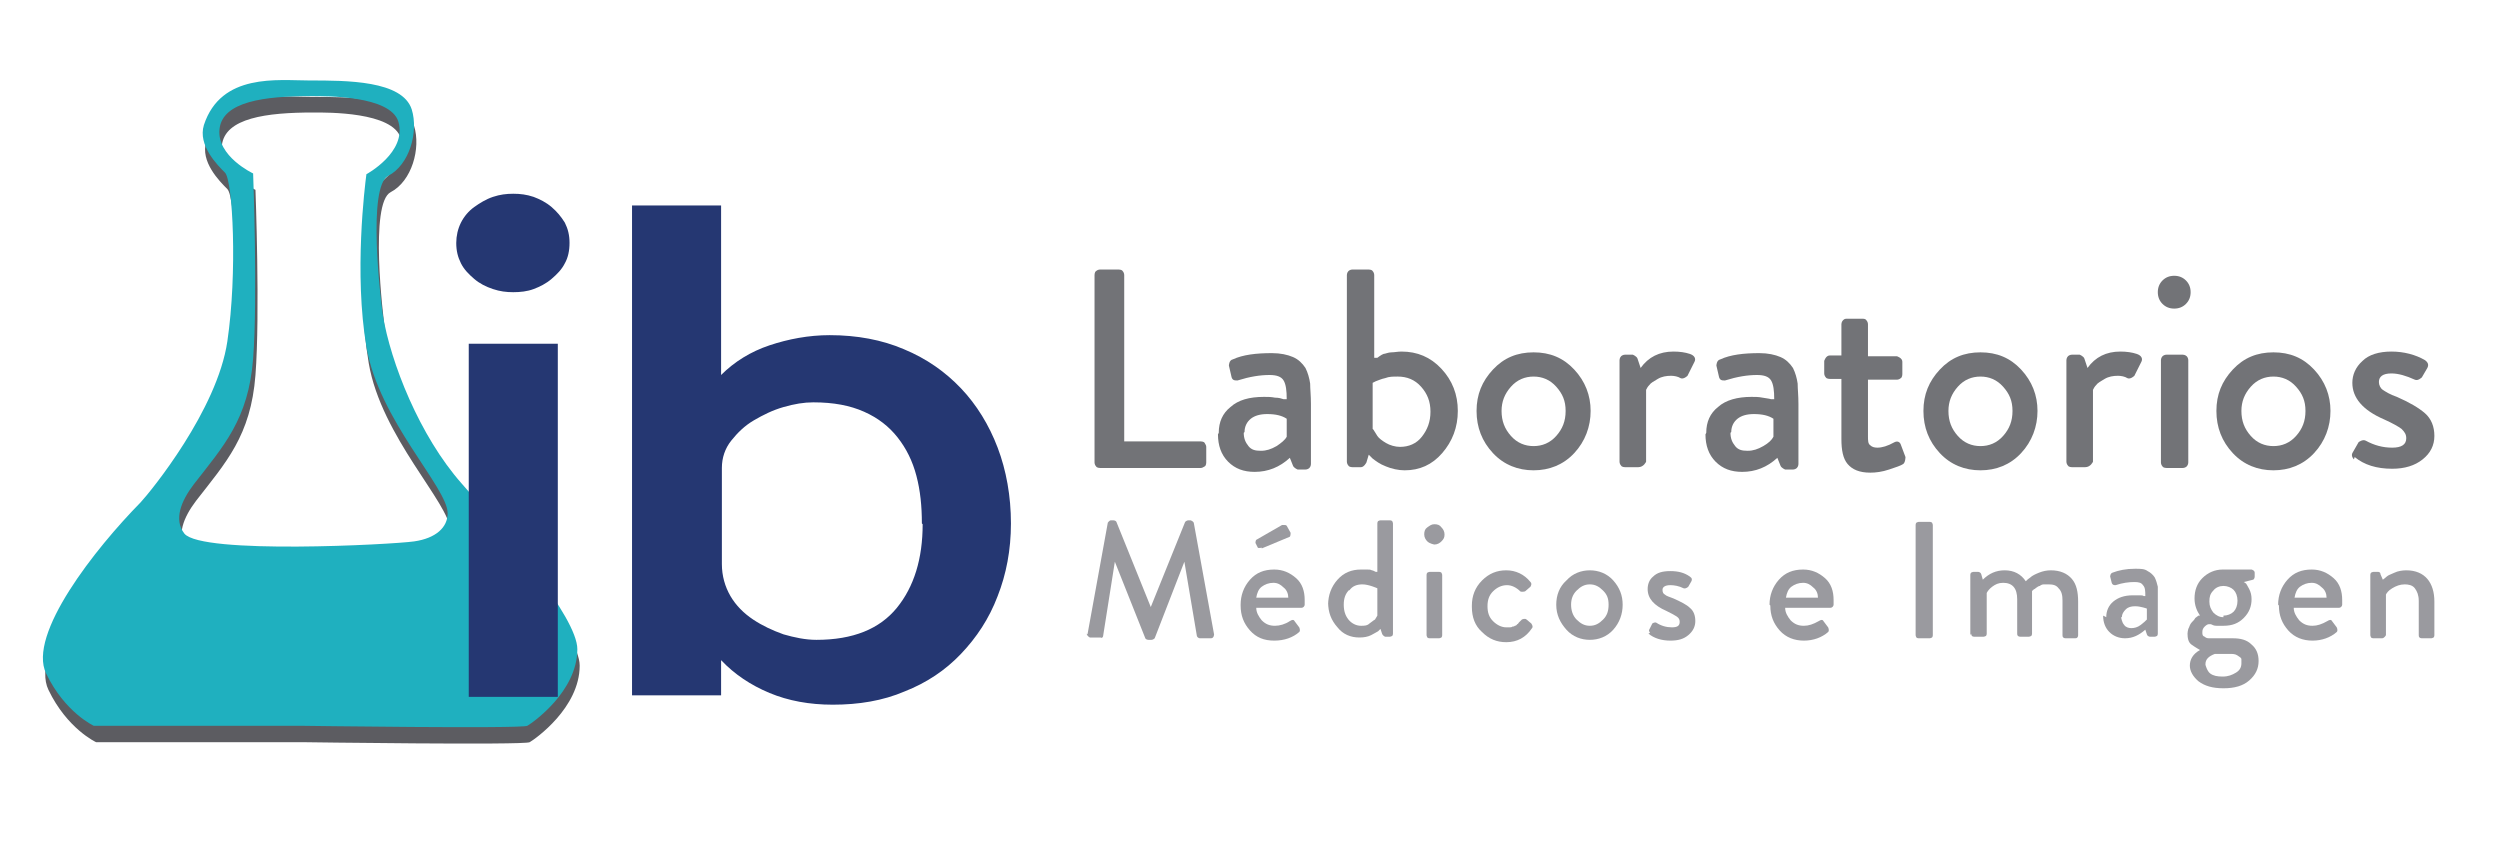 <svg xmlns="http://www.w3.org/2000/svg" id="Capa_1" data-name="Capa 1" viewBox="0 0 32 10.89"><defs><style>      .cls-1 {        fill: #9a9a9f;      }      .cls-1, .cls-2, .cls-3, .cls-4, .cls-5 {        stroke-width: 0px;      }      .cls-2 {        fill: #253772;      }      .cls-3 {        fill: #5c5c61;      }      .cls-4 {        fill: #727377;      }      .cls-5 {        fill: #1fb0bf;      }    </style></defs><path class="cls-3" d="m3.89,9.5H1.23s-.37-.17-.61-.67.63-1.6,1.21-2.19c.13-.14.98-1.18,1.11-2.06s.07-2.06-.03-2.16-.35-.35-.27-.61c.22-.67.95-.57,1.35-.57.48,0,1.19,0,1.31.37.09.29-.03.71-.3.85s-.1,1.57-.07,1.78c.1.61.47,1.55,1.01,2.16s1.48,1.71,1.48,2.12c0,.54-.57.94-.64.98s-2.9,0-2.9,0Zm-.62-4.7c-.06.78-.38,1.12-.76,1.61-.16.21-.26.45-.12.63.22.27,2.66.14,2.94.1s.43-.18.43-.36c0-.33-.88-1.19-1.04-2.13s-.02-2.06,0-2.21c0,0,.52-.28.41-.67-.1-.34-.94-.33-1.12-.33-.6,0-1.13.07-1.17.42s.43.57.43.57c0,0,.06,1.59,0,2.37Z"></path><path class="cls-5" d="m3.86,9.29H1.2s-.37-.17-.61-.67.63-1.6,1.21-2.19c.13-.14.98-1.18,1.11-2.06s.07-2.06-.03-2.16-.35-.35-.27-.61c.22-.67.95-.57,1.35-.57.48,0,1.19,0,1.31.37.09.29-.03.71-.3.85s-.1,1.57-.07,1.78c.1.61.47,1.55,1.01,2.16s1.48,1.71,1.48,2.12c0,.54-.57.94-.64.98s-2.9,0-2.9,0Zm-.62-4.7c-.06.78-.38,1.12-.76,1.61-.16.21-.26.45-.12.63.22.27,2.66.14,2.94.1s.43-.18.43-.36c0-.33-.88-1.19-1.04-2.13s-.02-2.06,0-2.21c0,0,.52-.28.41-.67-.1-.34-.94-.33-1.12-.33-.6,0-1.13.07-1.17.42s.43.57.43.57c0,0,.06,1.59,0,2.37Z"></path><g><path class="cls-2" d="m7.29,3.11c0,.1-.02.19-.06.26-.04.08-.1.14-.17.2s-.15.1-.23.13c-.08.03-.17.04-.26.04s-.17-.01-.26-.04c-.09-.03-.17-.07-.24-.13s-.13-.12-.17-.2c-.04-.08-.06-.16-.06-.26,0-.09.02-.18.06-.26.04-.08.1-.15.17-.2s.15-.1.24-.13c.09-.03.17-.04.26-.04s.17.01.26.04c.08.03.16.07.23.13s.12.12.17.2c.04.08.06.16.06.26Zm-1.29,5.81v-4.52h1.14v4.52h-1.14Z"></path><path class="cls-2" d="m12.94,6.7c0,.34-.06.65-.17.93-.11.29-.27.53-.47.74-.2.21-.44.37-.72.48-.28.12-.59.17-.92.17-.3,0-.57-.05-.81-.15-.24-.1-.45-.24-.62-.42v.45h-1.14V2.63h1.14v2.17c.17-.17.38-.3.62-.38s.5-.13.77-.13c.35,0,.67.06.95.18.29.12.53.29.73.5.2.21.36.47.47.76.11.29.17.62.17.97Zm-1.14,0c0-.22-.02-.42-.07-.61-.05-.19-.13-.35-.24-.49s-.25-.25-.43-.33c-.18-.08-.39-.12-.65-.12-.12,0-.24.02-.38.06s-.26.1-.38.17c-.12.07-.21.16-.29.26-.08.1-.12.22-.12.35v1.23c0,.15.04.29.11.41.07.12.17.22.29.3s.25.14.39.19c.14.04.28.07.42.07.47,0,.81-.14,1.03-.41s.33-.63.33-1.07Z"></path></g><g><g><path class="cls-1" d="m13.92,8.12l.26-1.43s.02-.03.04-.03h.03s.03,0,.04.02l.44,1.09h0l.44-1.09s.02-.02.04-.02h.03s.03.01.04.03l.26,1.43s0,.05-.04.05h-.14s-.03,0-.04-.03l-.16-.95h0l-.38.98s-.02.02-.04.02h-.04s-.03,0-.04-.02l-.39-.98h0l-.15.95s0,.01-.01.02-.02,0-.02,0h-.14s-.04-.02-.04-.05Z"></path><path class="cls-1" d="m15.88,7.74c0-.12.04-.23.12-.32.08-.09.18-.13.31-.13.11,0,.2.04.28.11s.11.17.11.28c0,.02,0,.04,0,.06,0,.02-.02.04-.04.04h-.58c0,.06.03.11.07.16.05.05.1.07.17.07.06,0,.13-.02.19-.06.03-.02.05-.02.06,0l.06.08s.02.04,0,.06c-.08.07-.19.11-.32.11s-.23-.04-.31-.13c-.08-.09-.12-.19-.12-.32Zm.27-.73s-.04.01-.05,0l-.03-.06s0-.03.01-.04l.33-.19s.02,0,.03,0c.01,0,.02,0,.03.01l.05.09s0,.04-.01.05l-.36.15Zm-.07.64h.41c0-.05-.02-.1-.06-.13-.04-.04-.08-.06-.13-.06-.06,0-.11.02-.15.05s-.06.08-.07.14Z"></path><path class="cls-1" d="m17,7.74c0-.12.04-.23.12-.32.08-.09.18-.13.3-.13.03,0,.05,0,.08,0,.03,0,.04,0,.06.01.01,0,.03.01.05.02h.02s0-.62,0-.62c0,0,0-.02.01-.03,0,0,.02-.01.03-.01h.12s.02,0,.03.01c0,0,.01.02.01.03v1.41s0,.02-.01.03c0,0-.02.01-.03.01h-.06s-.03-.01-.04-.04l-.02-.06s-.02.02-.03.03c-.02.01-.05.03-.09.05s-.09.03-.15.03c-.11,0-.21-.04-.28-.13-.08-.09-.12-.19-.12-.32Zm.27-.19c-.05.05-.07.11-.07.19s.02.14.06.19c.04.05.1.08.16.08.04,0,.08,0,.11-.03.03-.02.05-.04.07-.05.01-.02.02-.03.03-.05v-.35s-.11-.05-.19-.05c-.07,0-.13.02-.17.08Z"></path><path class="cls-1" d="m18.36,6.97s-.06-.01-.09-.04c-.02-.02-.04-.05-.04-.09s.01-.07.04-.09.05-.04.09-.04.07.01.09.04c.02.02.04.05.04.09s-.01.06-.04.09c-.02.02-.05.04-.09.04Zm-.1,1.16v-.77s0-.02.01-.03c0,0,.02-.01.03-.01h.12s.02,0,.03.01c0,0,.01.02.01.03v.77s0,.02-.01.03c0,0-.02.01-.03.01h-.12s-.02,0-.03-.01c0,0-.01-.02-.01-.03Z"></path><path class="cls-1" d="m18.84,7.75c0-.12.04-.23.13-.32.09-.09.19-.13.31-.13.12,0,.23.05.31.15.02.02.01.04,0,.06l-.07.06s-.04.01-.06,0c-.05-.05-.11-.08-.17-.08-.07,0-.13.03-.18.08-.05.05-.07.11-.07.19s.02.14.07.19c.05.05.11.08.17.08.02,0,.03,0,.04,0s.03,0,.04-.01c.01,0,.02,0,.03-.01,0,0,.02,0,.03-.02.01,0,.02-.02.02-.02,0,0,0,0,.02-.02l.02-.02s.04-.02.06,0l.06.05s.03.04.01.06c-.08.12-.19.18-.33.18-.12,0-.22-.04-.31-.13-.09-.08-.13-.19-.13-.32Z"></path><path class="cls-1" d="m19.92,7.74c0-.12.04-.23.13-.31.08-.09.19-.13.3-.13s.22.04.3.13c.08.09.12.19.12.31s-.04.23-.12.32c-.08.09-.19.13-.3.13s-.22-.04-.3-.13c-.08-.09-.13-.19-.13-.32Zm.19,0c0,.07.02.14.07.19.05.05.1.08.17.08s.12-.03.17-.08c.05-.05.07-.11.07-.19s-.02-.13-.07-.18c-.05-.05-.1-.08-.17-.08s-.12.03-.17.08c-.05.05-.07.11-.07.18Z"></path><path class="cls-1" d="m21.12,8.1s-.02-.03-.01-.04l.04-.08s.03-.02.05-.01c.06.04.13.06.2.06s.1-.02.1-.07c0-.03-.01-.05-.04-.07s-.07-.04-.13-.07c-.16-.07-.24-.16-.24-.28,0-.06.02-.12.07-.16.05-.05.12-.07.22-.07s.18.02.25.07c.03.02.03.04.02.06l-.04.07s-.03.03-.06.02c-.06-.03-.12-.04-.17-.04-.06,0-.1.02-.1.06,0,.03.01.05.03.06.02.02.06.03.11.05.09.04.17.08.21.12.05.04.07.1.07.17,0,.07-.03.13-.09.18-.06.05-.13.07-.23.07-.11,0-.21-.03-.28-.09Z"></path><path class="cls-1" d="m22.65,7.74c0-.12.04-.23.12-.32.08-.09.18-.13.31-.13.11,0,.2.04.28.11s.11.17.11.28c0,.02,0,.04,0,.06,0,.02-.02.04-.04.04h-.58c0,.06.03.11.07.16.05.05.1.07.17.07.06,0,.12-.02.19-.06.03-.02.05-.02.06,0l.06.08s.02.04,0,.06c-.08.07-.19.11-.31.11s-.23-.04-.31-.13c-.08-.09-.12-.19-.12-.32Zm.21-.09h.41c0-.05-.02-.1-.06-.13-.04-.04-.08-.06-.13-.06-.06,0-.11.02-.15.05s-.06.08-.07.14Z"></path><path class="cls-1" d="m24.52,8.13v-1.41s0-.02.01-.03c0,0,.02-.01.03-.01h.14s.02,0,.03.01c0,0,.01.02.01.03v1.41s0,.02-.01.03c0,0-.02.01-.03.01h-.14s-.02,0-.03-.01c0,0-.01-.02-.01-.03Z"></path><path class="cls-1" d="m25.22,8.13v-.77s0-.02.01-.03c0,0,.02-.01.03-.01h.06s.03,0,.04.03l.02.07c.08-.08.17-.12.28-.12.12,0,.21.05.27.14.02-.02.03-.03.06-.05.02-.02.06-.04.11-.06.05-.02.1-.03.15-.03.12,0,.21.04.27.11s.08.17.08.29v.43s0,.02-.01.03-.02.01-.03.01h-.12s-.02,0-.03-.01-.01-.02-.01-.03v-.44c0-.07-.01-.12-.05-.16-.03-.04-.07-.05-.13-.05-.02,0-.04,0-.06,0-.02,0-.04.01-.05.02-.01,0-.03.01-.04.02-.01,0-.02.02-.03.02,0,0-.02.01-.02.02h-.01s0,.07,0,.11v.44s0,.02-.01.03c0,0-.02.01-.03.01h-.11s-.02,0-.03-.01-.01-.02-.01-.03v-.44c0-.14-.06-.21-.18-.21-.06,0-.1.02-.14.05-.04.03-.06.06-.07.08v.52s0,.02-.01.03c0,0-.02.01-.03.01h-.12s-.02,0-.03-.01c0,0-.01-.02-.01-.03Z"></path><path class="cls-1" d="m26.96,7.9c0-.08.03-.15.09-.2s.14-.08.25-.08c.03,0,.05,0,.08,0,.03,0,.05,0,.06.01h.02c0-.06,0-.11-.03-.14-.02-.03-.05-.04-.11-.04-.07,0-.15.01-.24.04-.02,0-.04,0-.05-.03l-.02-.08s0-.04.03-.05c.08-.03.17-.05.29-.05.07,0,.12,0,.16.03.04.02.07.05.09.08.02.04.03.08.04.12,0,.04,0,.09,0,.15v.45s0,.02-.01.03c0,0-.02.01-.03.01h-.06s-.03,0-.04-.03l-.02-.06c-.08.07-.16.11-.26.11-.08,0-.15-.03-.2-.08-.05-.05-.08-.12-.08-.21Zm.19,0s.01.07.04.1c.02.03.06.04.09.04.04,0,.08-.01.12-.04s.06-.05.08-.07v-.14s-.08-.03-.15-.03c-.05,0-.09.01-.12.04-.03.03-.05.06-.05.1Z"></path><path class="cls-1" d="m28,8.12s0-.06.02-.09c.01-.03.02-.05.04-.07s.03-.03.04-.05c.01-.01.03-.02.04-.03h.02c-.04-.06-.07-.13-.07-.22,0-.1.03-.19.1-.26.07-.07.16-.11.26-.11h.37s.04.01.04.04v.05s0,.03-.02.04l-.12.03s.02.01.03.02c0,0,.02.03.04.07.02.04.03.08.03.13,0,.09-.03.17-.1.24s-.15.1-.26.1c-.03,0-.06,0-.09,0-.03,0-.05-.01-.07-.02-.02,0-.03,0-.03,0-.01,0-.03.01-.05.03-.02.02-.03.04-.03.07,0,.03,0,.05.03.06.02.02.04.02.07.02h.29c.1,0,.18.02.24.08.06.05.09.12.09.21,0,.1-.04.18-.12.25s-.19.1-.33.1-.24-.03-.32-.09c-.07-.06-.11-.13-.11-.2,0-.08.04-.15.13-.2h0s-.07-.04-.11-.07-.05-.08-.05-.15Zm.23.39s.02.08.06.11.09.04.16.04.12-.02.17-.05c.05-.03.07-.07.07-.12,0-.02,0-.03,0-.05,0-.02-.02-.03-.05-.05-.03-.02-.06-.02-.1-.02-.08,0-.15,0-.19,0-.08.03-.12.07-.12.13Zm.23-.63c.05,0,.1-.02.13-.05s.05-.08.05-.14-.02-.11-.05-.14-.08-.05-.13-.05-.1.02-.13.06c-.04.04-.05.08-.05.14s.02.1.05.14c.04.04.08.06.13.06Z"></path><path class="cls-1" d="m29.16,7.74c0-.12.04-.23.12-.32.08-.09.18-.13.31-.13.11,0,.2.04.28.11s.11.17.11.28c0,.02,0,.04,0,.06,0,.02-.02.04-.04.04h-.58c0,.06.03.11.07.16.05.05.1.07.17.07.06,0,.12-.02.19-.06.03-.02.05-.02.06,0l.06.08s.02.04,0,.06c-.08.07-.19.11-.31.11s-.23-.04-.31-.13c-.08-.09-.12-.19-.12-.32Zm.21-.09h.41c0-.05-.02-.1-.06-.13-.04-.04-.08-.06-.13-.06-.06,0-.11.02-.15.05s-.06.08-.07.14Z"></path><path class="cls-1" d="m30.34,8.13v-.77s0-.02.01-.03c0,0,.02-.01.03-.01h.06s.03,0,.03.03l.03.07s.03-.02.05-.04c.02-.02.06-.03.1-.05s.1-.03.15-.03c.12,0,.21.04.27.11.06.07.09.17.09.29v.43s0,.02-.01.03c0,0-.02.01-.03.01h-.12s-.02,0-.03-.01-.01-.02-.01-.03v-.44c0-.07-.02-.12-.05-.16s-.08-.05-.13-.05c-.06,0-.11.02-.16.05-.05.03-.07.06-.08.08v.52s-.02.04-.05.04h-.11s-.02,0-.03-.01c0,0-.01-.02-.01-.03Z"></path></g><g><path class="cls-4" d="m14.01,5.92v-2.4s0-.04.02-.05c.01-.01.03-.02.05-.02h.24s.04,0,.05.02c.01.01.02.03.02.05v2.13h.98s.04,0,.05.02.02.03.02.05v.2s0,.04-.02.05-.03.02-.05.02h-1.29s-.04,0-.05-.02c-.01-.01-.02-.03-.02-.05Z"></path><path class="cls-4" d="m15.6,5.54c0-.14.05-.25.15-.33.1-.09.24-.13.43-.13.05,0,.09,0,.14.01.05,0,.08.01.11.02h.04c0-.11-.01-.19-.04-.24-.03-.05-.09-.07-.18-.07-.12,0-.25.02-.41.07-.04,0-.07,0-.08-.06l-.03-.13s0-.07.05-.08c.13-.06.3-.08.5-.08.11,0,.2.02.27.05.07.03.12.08.16.14.03.06.05.13.06.2,0,.07.01.15.01.26v.77s0,.03-.02.05c-.01.01-.03.02-.05.02h-.1s-.05-.02-.06-.05l-.04-.1c-.13.12-.28.18-.45.18-.14,0-.25-.04-.34-.13-.09-.09-.13-.21-.13-.35Zm.32,0c0,.07.02.12.06.17s.09.06.16.06.13-.02.2-.06c.06-.04.11-.08.13-.12v-.23c-.06-.04-.14-.06-.25-.06-.09,0-.16.02-.21.06-.05.04-.08.1-.08.17Z"></path><path class="cls-4" d="m17.24,5.92v-2.4s0-.03.02-.05c.01-.01.03-.02.05-.02h.21s.04,0,.05.02c.01.01.02.03.02.05v1.06h.04s.05-.04.08-.05c.02,0,.06-.02.1-.02s.08-.01.13-.01c.2,0,.37.07.51.22.14.15.21.33.21.54s-.07.39-.2.54c-.13.15-.29.22-.48.22-.08,0-.17-.02-.24-.05-.08-.03-.13-.07-.17-.1l-.05-.05-.03.1s-.03.06-.07.06h-.11s-.04,0-.05-.02c-.01-.01-.02-.03-.02-.05Zm.34-.42s.03.05.05.08c.02.03.06.06.11.09s.12.05.18.05c.11,0,.21-.04.28-.13.07-.09.11-.19.11-.32s-.04-.23-.12-.32-.18-.13-.3-.13c-.06,0-.11,0-.16.02-.05.01-.09.03-.12.04l-.04.02v.59Z"></path><path class="cls-4" d="m18.9,5.26c0-.21.07-.38.21-.53s.31-.22.52-.22.38.07.52.22.21.33.21.53-.07.39-.21.54c-.14.15-.32.22-.52.22s-.38-.07-.52-.22c-.14-.15-.21-.33-.21-.54Zm.32,0c0,.13.04.23.12.32.08.09.18.13.29.13s.21-.04.29-.13c.08-.09.12-.19.12-.32s-.04-.22-.12-.31-.18-.13-.29-.13-.21.04-.29.13c-.08.09-.12.19-.12.31Z"></path><path class="cls-4" d="m20.73,5.92v-1.31s0-.03.02-.05c.01-.01.03-.02.05-.02h.1s.05.02.06.05l.04.12c.1-.14.24-.21.42-.21.08,0,.15.01.21.03.06.02.08.06.06.1l-.09.18s-.05.05-.09.03c-.03-.02-.08-.03-.12-.03-.06,0-.12.01-.17.04-.05.03-.09.05-.11.08-.02.02-.03.04-.04.06v.92s-.03.07-.1.07h-.17s-.04,0-.05-.02c-.01-.01-.02-.03-.02-.05Z"></path><path class="cls-4" d="m21.84,5.54c0-.14.05-.25.15-.33.1-.09.25-.13.43-.13.05,0,.09,0,.14.01s.08.01.11.02h.04c0-.11-.01-.19-.04-.24-.03-.05-.09-.07-.18-.07-.12,0-.25.02-.41.07-.04,0-.07,0-.08-.06l-.03-.13s0-.07.05-.08c.13-.06.3-.08.5-.08.11,0,.2.02.27.05.07.03.12.08.16.14.03.06.05.13.06.2,0,.07.01.15.01.26v.77s0,.03-.02.05c-.01.01-.03.02-.05.02h-.1s-.05-.02-.06-.05l-.04-.1c-.13.12-.28.18-.45.18-.14,0-.25-.04-.34-.13-.09-.09-.13-.21-.13-.35Zm.31,0c0,.07.02.12.06.17s.09.06.16.06.13-.02.2-.06.11-.08.13-.12v-.23c-.06-.04-.14-.06-.25-.06-.09,0-.16.02-.21.06-.05.04-.08.1-.08.17Z"></path><path class="cls-4" d="m23.57,5.6v-.75h-.15s-.04,0-.05-.02c-.01-.01-.02-.03-.02-.05v-.16s.02-.07.07-.07h.15v-.4s0-.03.02-.05.03-.02.05-.02h.21s.03,0,.04.02c.01.01.02.03.02.05v.41h.37s.07.02.07.07v.16s0,.04-.02.05c-.01.01-.03.02-.05.02h-.37v.72c0,.06,0,.1.03.12.02.02.05.03.09.03.06,0,.13-.02.22-.07.04-.02.07,0,.08.03l.06.16s0,.07-.03.09c-.03.02-.09.04-.18.07-.09.03-.17.04-.24.04-.14,0-.23-.04-.29-.11s-.08-.18-.08-.32Z"></path><path class="cls-4" d="m24.62,5.26c0-.21.07-.38.21-.53s.31-.22.52-.22.38.07.52.22.21.33.21.53-.07.39-.21.54c-.14.15-.32.22-.52.22s-.38-.07-.52-.22c-.14-.15-.21-.33-.21-.54Zm.32,0c0,.13.04.23.12.32.08.09.18.13.29.13s.21-.04.29-.13c.08-.09.12-.19.12-.32s-.04-.22-.12-.31-.18-.13-.29-.13-.21.04-.29.13c-.08.09-.12.19-.12.31Z"></path><path class="cls-4" d="m26.45,5.92v-1.31s0-.03.02-.05c.01-.01.03-.02.05-.02h.1s.05.02.06.05l.04.12c.1-.14.24-.21.42-.21.08,0,.15.01.21.03.06.02.08.06.06.1l-.09.18s-.05.05-.09.03c-.03-.02-.08-.03-.12-.03-.06,0-.12.01-.17.04-.05.03-.09.05-.11.08-.02.02-.03.04-.04.06v.92s-.03.07-.1.07h-.17s-.04,0-.05-.02c-.01-.01-.02-.03-.02-.05Z"></path><path class="cls-4" d="m27.83,3.95c-.06,0-.11-.02-.15-.06-.04-.04-.06-.09-.06-.15s.02-.11.06-.15c.04-.04.09-.06.15-.06s.11.02.15.06.06.09.06.15-.02.11-.06.15-.09.06-.15.06Zm-.17,1.97v-1.31s0-.03.02-.05c.01-.01.03-.02.05-.02h.21s.03,0,.05.02c.01.01.02.03.02.05v1.31s0,.03-.02.05c-.01.01-.03.02-.05.02h-.21s-.04,0-.05-.02c-.01-.01-.02-.03-.02-.05Z"></path><path class="cls-4" d="m28.37,5.26c0-.21.07-.38.21-.53s.31-.22.52-.22.38.07.52.22.21.33.21.53-.07.39-.21.54c-.14.15-.32.22-.52.22s-.38-.07-.52-.22c-.14-.15-.21-.33-.21-.54Zm.32,0c0,.13.04.23.12.32.08.09.18.13.29.13s.21-.04.29-.13c.08-.09.12-.19.12-.32s-.04-.22-.12-.31-.18-.13-.29-.13-.21.04-.29.13c-.08.09-.12.19-.12.31Z"></path><path class="cls-4" d="m30.13,5.88s-.04-.04-.02-.08l.08-.14s.05-.04.09-.02c.11.06.22.09.34.09s.18-.04.18-.12c0-.05-.02-.08-.06-.12-.04-.03-.11-.07-.22-.12-.28-.12-.41-.28-.41-.47,0-.1.04-.2.13-.28.08-.08.21-.12.37-.12s.31.04.43.11c.04.03.05.06.03.1l-.07.12s-.05.05-.09.03c-.11-.05-.21-.08-.3-.08-.11,0-.16.04-.16.11,0,.04.02.08.05.1s.09.06.18.09c.16.07.28.14.36.21.08.07.12.17.12.29,0,.12-.05.22-.15.3-.1.08-.23.12-.39.12-.2,0-.36-.05-.48-.15Z"></path></g></g></svg>